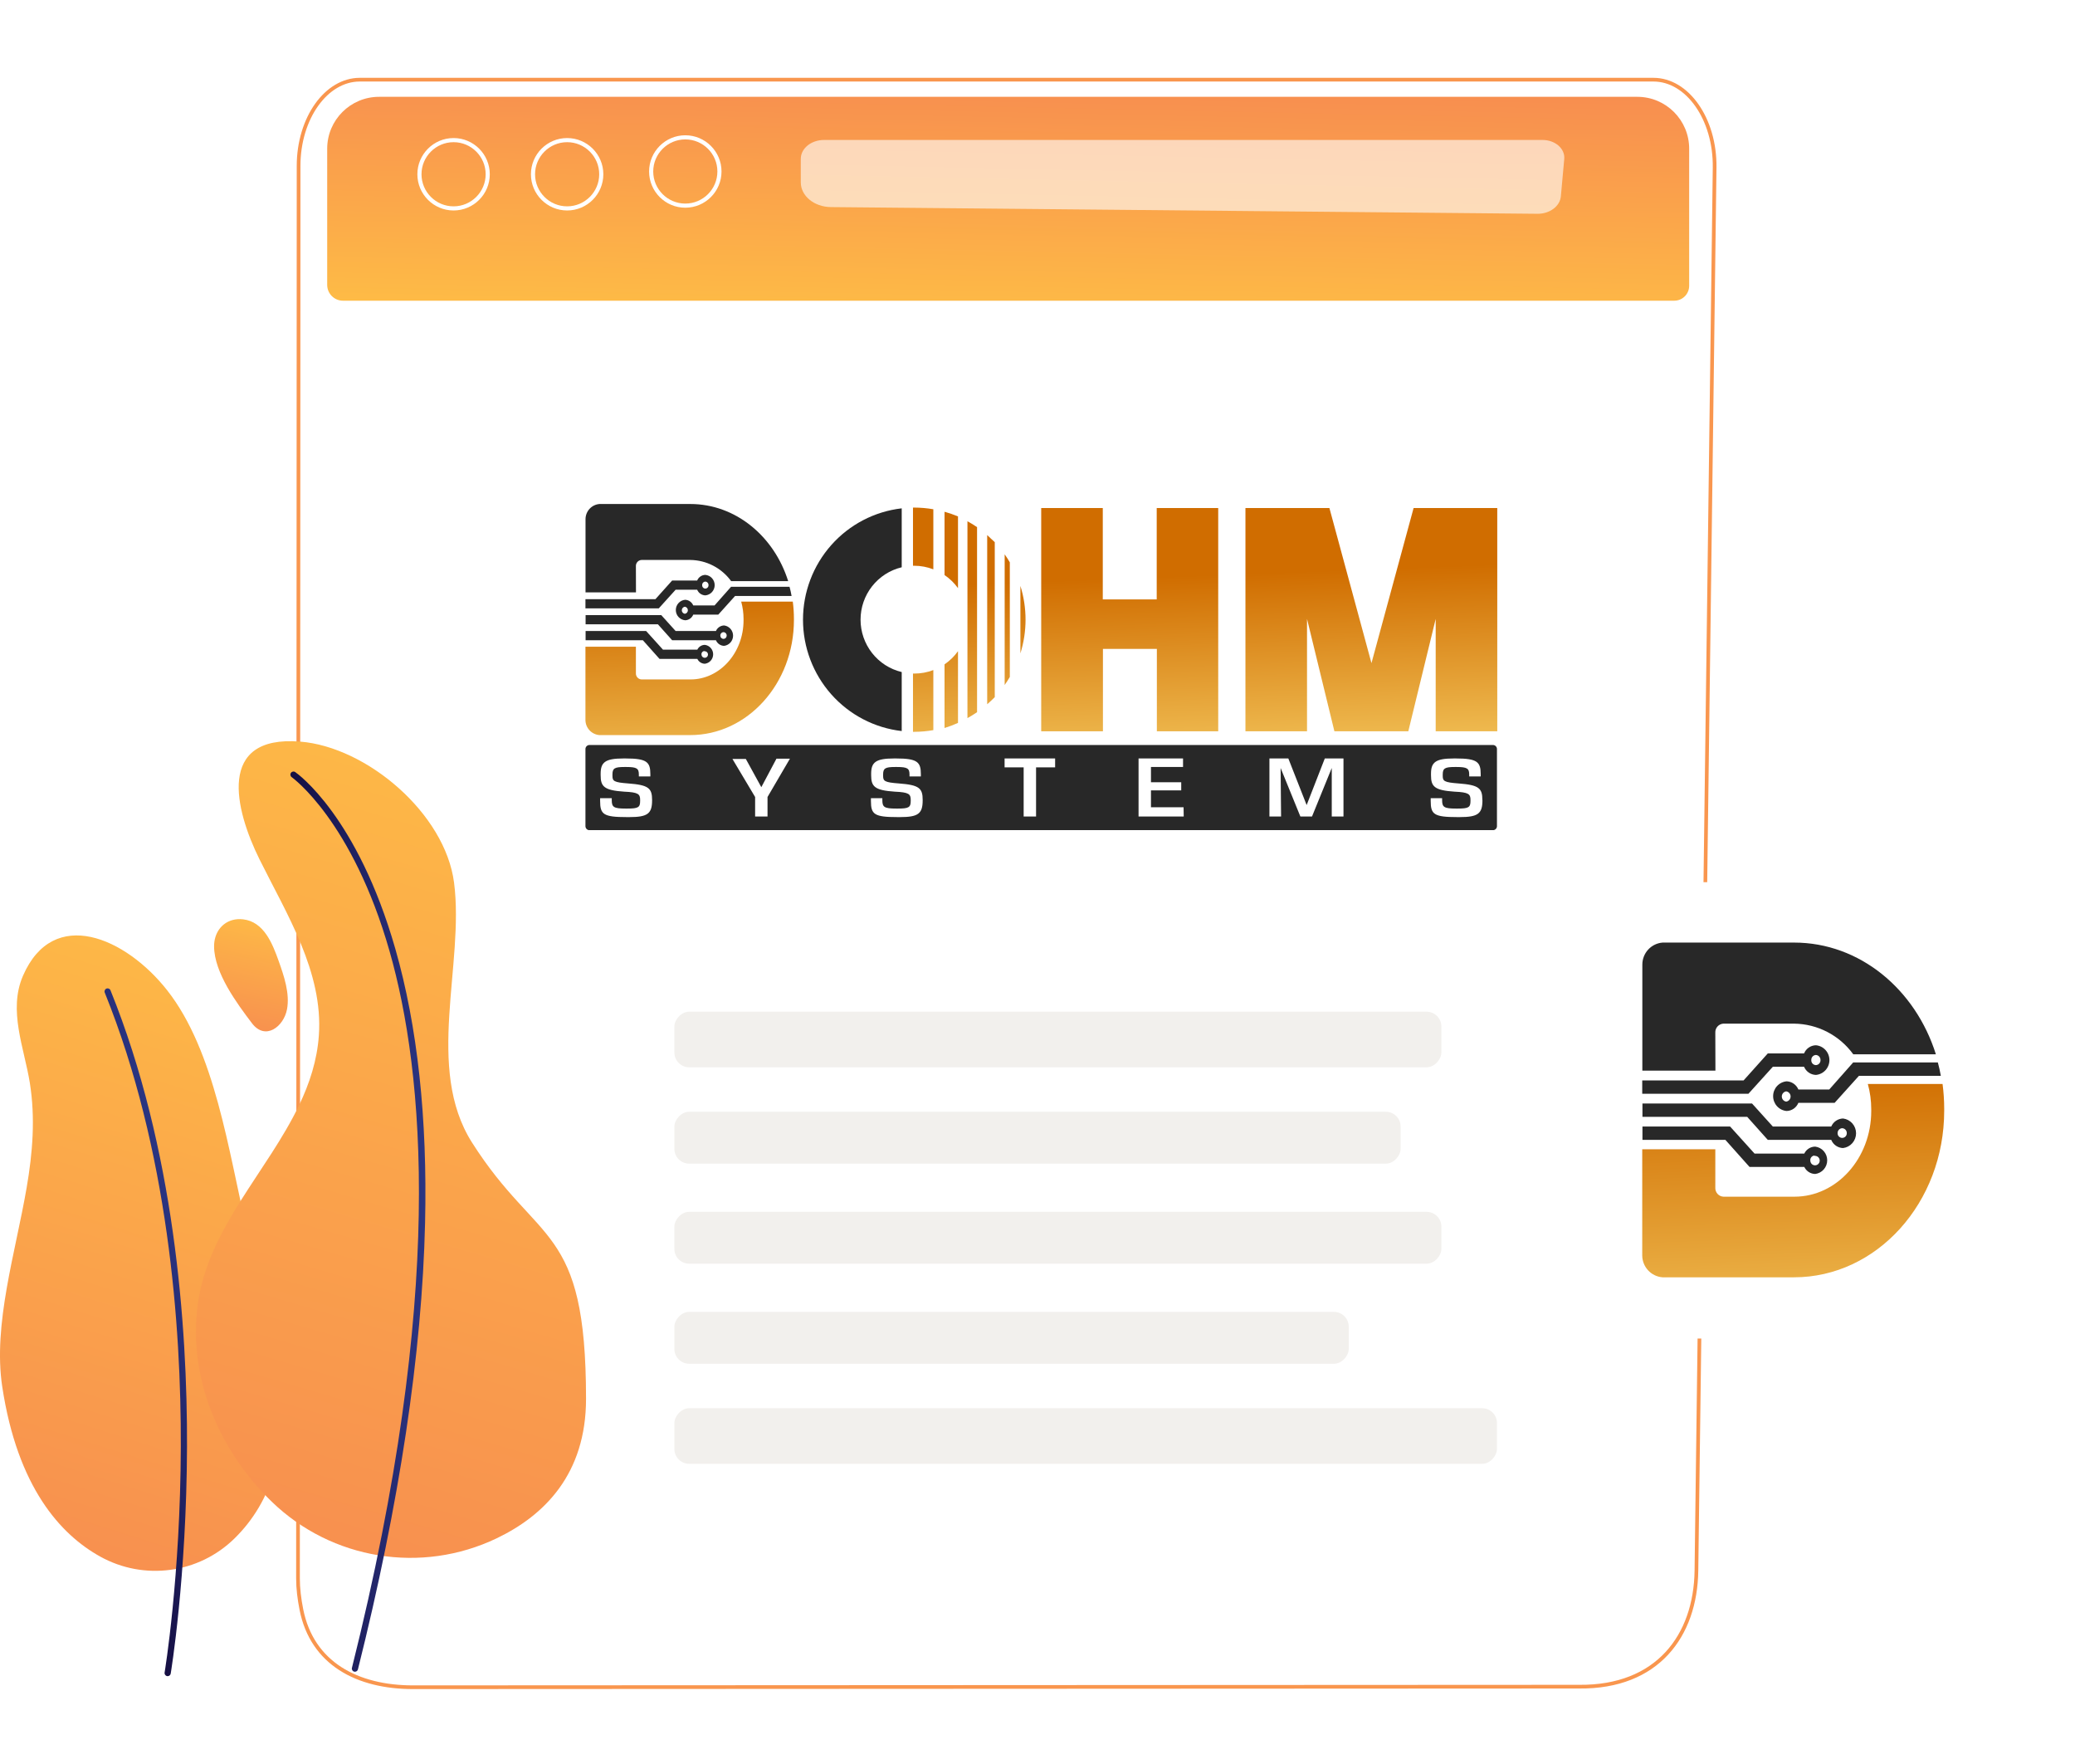 <svg width="560" height="476" viewBox="0 0 560 476" fill="none" xmlns="http://www.w3.org/2000/svg">
<g filter="url(#filter0_d_48_298)">
<path d="M97.101 17H446.228C455.747 17 463.415 27.915 463.243 41.219L458.331 419.824C458.1 437.643 447.616 451.855 426.157 451.631L111.462 451.784C96.303 451.791 83.804 445.301 80.85 430.432C80.278 427.551 79.919 424.644 79.921 421.9L80.083 40.774C80.089 27.642 87.706 17 97.101 17Z" fill="white"/>
<path d="M426.163 451.131H426.157L111.462 451.284C103.949 451.287 97.136 449.68 91.85 446.267C86.577 442.861 82.791 437.638 81.341 430.335C80.773 427.476 80.419 424.602 80.421 421.9L80.583 40.774C80.586 34.3 82.466 28.461 85.478 24.253C88.49 20.045 92.606 17.5 97.101 17.5H446.228C450.782 17.5 454.941 20.11 457.96 24.408C460.979 28.705 462.828 34.654 462.743 41.213L457.831 419.818C457.716 428.635 455.066 436.513 449.837 442.154C444.616 447.787 436.774 451.242 426.163 451.131Z" stroke="#F9964E"/>
</g>
<path d="M455.874 40.127C455.874 32.395 449.606 26.126 441.874 26.126H102.303C94.572 26.126 88.303 32.395 88.303 40.126V76.875C88.303 79.232 90.214 81.143 92.571 81.143H451.847C454.071 81.143 455.874 79.34 455.874 77.115V40.127Z" fill="url(#paint0_linear_48_298)"/>
<path opacity="0.61" d="M414.926 57.689L224.23 55.88C219.735 55.838 216.118 52.869 216.117 49.221L216.116 42.863C216.115 40.048 218.927 37.766 222.396 37.766H416.292C419.712 37.766 422.411 40.123 422.16 42.891L421.244 52.981C421.001 55.658 418.234 57.72 414.926 57.689Z" fill="white"/>
<path d="M184.95 56.048C179.561 56.048 175.178 51.664 175.178 46.276C175.178 40.888 179.561 36.504 184.95 36.504C190.338 36.504 194.722 40.888 194.722 46.276C194.722 51.664 190.338 56.048 184.95 56.048ZM184.95 37.619C180.176 37.619 176.293 41.502 176.293 46.276C176.293 51.05 180.176 54.933 184.95 54.933C189.724 54.933 193.607 51.05 193.607 46.276C193.607 41.502 189.724 37.619 184.95 37.619Z" fill="white"/>
<path d="M153.058 56.795C147.669 56.795 143.286 52.411 143.286 47.023C143.286 41.635 147.669 37.251 153.058 37.251C158.446 37.251 162.83 41.635 162.83 47.023C162.83 52.411 158.446 56.795 153.058 56.795ZM153.058 38.366C148.284 38.366 144.401 42.249 144.401 47.023C144.401 51.797 148.284 55.68 153.058 55.68C157.832 55.68 161.715 51.797 161.715 47.023C161.715 42.249 157.832 38.366 153.058 38.366Z" fill="white"/>
<path d="M122.412 56.795C117.023 56.795 112.64 52.411 112.64 47.023C112.64 41.635 117.023 37.251 122.412 37.251C127.8 37.251 132.184 41.635 132.184 47.023C132.184 52.411 127.8 56.795 122.412 56.795ZM122.412 38.366C117.638 38.366 113.755 42.249 113.755 47.023C113.755 51.797 117.638 55.68 122.412 55.68C127.185 55.68 131.069 51.797 131.069 47.023C131.069 42.249 127.186 38.366 122.412 38.366Z" fill="white"/>
<path d="M0.608 374.208C-1.941 357.419 4.161 338.144 7.207 320.39C8.817 311.002 9.562 301.687 8.054 292.229C6.555 282.826 2.137 272.657 6.21 263.288C14.419 244.415 33.932 253.004 45.11 267.212C58.081 283.7 61.627 310.642 66.553 331.389C69.523 343.895 73.997 356.724 75.564 369.469C78.159 390.582 73.385 405.24 63.285 415.139C53.599 424.634 38.845 426.602 26.995 420.003C16.29 414.041 4.719 401.292 0.608 374.208Z" fill="url(#paint1_linear_48_298)"/>
<path d="M45.249 452.297C45.65 452.297 46.004 452.008 46.072 451.6C46.115 451.346 50.36 425.729 50.471 390.381C50.574 357.745 47.074 309.887 29.82 267.223C29.647 266.795 29.161 266.589 28.731 266.762C28.303 266.935 28.097 267.422 28.27 267.85C45.418 310.251 48.899 357.866 48.799 390.344C48.691 425.562 44.466 451.069 44.424 451.323C44.347 451.778 44.654 452.209 45.109 452.286C45.156 452.293 45.203 452.297 45.249 452.297Z" fill="url(#paint2_linear_48_298)"/>
<path d="M62.76 248.263C63.63 248.027 64.586 247.954 65.604 248.071C71.233 248.718 73.545 254.655 75.199 259.296C76.615 263.271 78.284 268.096 77.448 272.402C76.544 277.058 71.599 280.856 68.011 276.129C63.933 270.756 57.814 262.506 57.777 255.385C57.759 251.846 59.746 249.081 62.76 248.263Z" fill="url(#paint3_linear_48_298)"/>
<path d="M80.691 298.298C83.542 292.36 85.581 286.143 86.056 279.374C87.254 262.319 77.34 246.613 70.056 231.929C63.362 218.433 58.387 198.322 80.975 200.112C98.97 201.537 120.126 219.471 122.54 238.172C125.397 260.305 114.622 288.216 127.397 308.321C145.268 336.446 158.159 330.001 158.159 377.463C158.159 397.744 146.926 408.93 134.059 415.092C113.751 424.817 89.535 420.888 73.354 405.229C59.059 391.395 50.56 371.507 53.434 351.541C56.338 331.376 72.154 316.084 80.691 298.298Z" fill="url(#paint4_linear_48_298)"/>
<path d="M95.79 451.102C96.165 451.102 96.505 450.849 96.6 450.469C107.799 405.768 113.895 365.246 114.719 330.027C115.379 301.817 112.677 276.918 106.688 256.025C96.449 220.303 80.362 208.812 79.682 208.341C79.304 208.078 78.784 208.171 78.52 208.55C78.257 208.929 78.35 209.45 78.729 209.713C78.891 209.827 95.093 221.455 105.144 256.707C114.439 289.305 120.22 349.312 94.979 450.063C94.867 450.511 95.139 450.965 95.587 451.077C95.655 451.094 95.723 451.102 95.79 451.102Z" fill="url(#paint5_linear_48_298)"/>
<g clip-path="url(#clip0_48_298)">
<path d="M281 137.089H297.618V161.745H312.174V137.089H328.771V197.331H312.214V175.1H297.659V197.331H281V150.526" fill="url(#paint6_linear_48_298)"/>
<path d="M336.12 137.089H358.781L370.132 178.942L381.503 137.089H404.082V197.331H387.464V167.004L380.074 197.331H360.128L352.738 167.004V197.331H336.12V150.526" fill="url(#paint7_linear_48_298)"/>
<path d="M213.957 162.34H200.034C200.456 163.873 200.669 165.456 200.667 167.046V167.395C200.667 176.189 194.237 183.339 186.377 183.339H173.127C172.918 183.328 172.713 183.276 172.524 183.186C172.335 183.095 172.165 182.968 172.025 182.812C171.884 182.655 171.776 182.473 171.706 182.274C171.636 182.075 171.606 181.864 171.617 181.654V174.504H158V194.249C157.997 195.287 158.385 196.288 159.086 197.051C159.786 197.813 160.748 198.28 161.777 198.358H186.275C201.729 198.358 214.264 184.448 214.264 167.313V166.963C214.262 165.417 214.16 163.873 213.957 162.34Z" fill="url(#paint8_linear_48_298)"/>
<path d="M171.617 152.786C171.606 152.576 171.636 152.365 171.706 152.167C171.776 151.968 171.885 151.785 172.025 151.628C172.165 151.472 172.335 151.345 172.524 151.254C172.713 151.164 172.918 151.112 173.128 151.102H186.295C188.447 151.125 190.565 151.654 192.478 152.646C194.392 153.637 196.05 155.064 197.319 156.813H212.712C208.915 144.712 198.524 136 186.295 136H161.797C160.768 136.078 159.807 136.545 159.106 137.307C158.406 138.07 158.018 139.071 158.021 140.109V159.854H171.637L171.617 152.786Z" fill="#282828"/>
<path d="M192.848 163.368H187.091C186.909 162.931 186.606 162.556 186.219 162.287C185.833 162.018 185.377 161.865 184.907 161.847C184.22 161.907 183.58 162.224 183.113 162.736C182.647 163.247 182.388 163.916 182.388 164.611C182.388 165.305 182.647 165.974 183.113 166.486C183.58 166.998 184.22 167.315 184.907 167.374C185.378 167.362 185.836 167.211 186.224 166.941C186.612 166.671 186.913 166.293 187.091 165.854H193.849L198.381 160.82H213.631C213.488 159.978 213.304 159.156 213.08 158.334H197.299L192.848 163.368ZM184.825 165.628C184.597 165.594 184.389 165.479 184.239 165.304C184.088 165.128 184.005 164.904 184.005 164.672C184.005 164.441 184.088 164.217 184.239 164.041C184.389 163.866 184.597 163.751 184.825 163.717C185.053 163.751 185.261 163.866 185.412 164.041C185.562 164.217 185.645 164.441 185.645 164.672C185.645 164.904 185.562 165.128 185.412 165.304C185.261 165.479 185.053 165.594 184.825 165.628Z" fill="#282828"/>
<path d="M182.335 159.135H188.153C188.337 159.575 188.642 159.952 189.033 160.221C189.424 160.491 189.884 160.642 190.358 160.656C191.045 160.596 191.685 160.279 192.152 159.767C192.618 159.256 192.877 158.587 192.877 157.892C192.877 157.198 192.618 156.529 192.152 156.017C191.685 155.505 191.045 155.188 190.358 155.129C189.883 155.137 189.421 155.286 189.029 155.556C188.637 155.827 188.332 156.206 188.153 156.649H181.396L176.884 161.683H158V164.169H177.782L182.335 159.135ZM190.358 156.937C190.594 156.953 190.815 157.06 190.975 157.236C191.135 157.412 191.221 157.643 191.215 157.882C191.221 158.001 191.203 158.119 191.163 158.231C191.122 158.343 191.061 158.446 190.981 158.533C190.902 158.621 190.805 158.692 190.698 158.743C190.591 158.793 190.476 158.822 190.358 158.827C190.239 158.825 190.122 158.798 190.013 158.748C189.905 158.699 189.808 158.628 189.728 158.539C189.647 158.451 189.586 158.347 189.547 158.234C189.508 158.121 189.492 158.001 189.5 157.882C189.495 157.763 189.513 157.644 189.553 157.533C189.593 157.421 189.655 157.318 189.734 157.23C189.814 157.143 189.91 157.071 190.017 157.021C190.124 156.971 190.24 156.942 190.358 156.937Z" fill="#282828"/>
<path d="M181.395 172.757H193.216C193.397 173.199 193.703 173.577 194.094 173.847C194.485 174.117 194.946 174.267 195.421 174.278C196.088 174.196 196.703 173.87 197.149 173.363C197.595 172.856 197.842 172.202 197.842 171.525C197.842 170.847 197.595 170.193 197.149 169.686C196.703 169.179 196.088 168.854 195.421 168.771C194.949 168.784 194.491 168.931 194.1 169.197C193.71 169.463 193.403 169.836 193.216 170.271H182.335L178.456 165.977H158.041V168.463H177.557L181.395 172.757ZM195.257 170.58C195.375 170.585 195.491 170.613 195.598 170.664C195.705 170.714 195.801 170.785 195.881 170.873C195.96 170.961 196.022 171.064 196.062 171.175C196.102 171.287 196.12 171.406 196.115 171.525C196.115 171.753 196.024 171.973 195.863 172.135C195.703 172.297 195.485 172.388 195.257 172.388C195.03 172.388 194.812 172.297 194.651 172.135C194.49 171.973 194.4 171.753 194.4 171.525C194.394 171.406 194.412 171.287 194.452 171.175C194.492 171.064 194.554 170.961 194.634 170.873C194.713 170.785 194.809 170.714 194.916 170.664C195.023 170.613 195.139 170.585 195.257 170.58Z" fill="#282828"/>
<path d="M177.986 177.791H188.194C188.377 178.181 188.666 178.511 189.027 178.743C189.388 178.976 189.807 179.102 190.235 179.106C190.851 179.027 191.417 178.725 191.828 178.256C192.238 177.787 192.465 177.184 192.465 176.559C192.465 175.934 192.238 175.33 191.828 174.861C191.417 174.392 190.851 174.09 190.235 174.011C189.808 174.011 189.39 174.133 189.029 174.362C188.668 174.591 188.378 174.918 188.194 175.305H178.925L174.373 170.271H158.041V172.757H173.495L177.986 177.791ZM190.113 175.737C190.289 175.72 190.466 175.757 190.621 175.844C190.775 175.93 190.9 176.062 190.979 176.221C191.059 176.38 191.088 176.56 191.064 176.737C191.04 176.913 190.963 177.078 190.845 177.21C190.726 177.342 190.57 177.434 190.398 177.476C190.226 177.517 190.045 177.505 189.88 177.441C189.715 177.377 189.573 177.265 189.472 177.118C189.371 176.972 189.317 176.798 189.316 176.62C189.302 176.505 189.312 176.387 189.345 176.276C189.378 176.164 189.434 176.061 189.509 175.972C189.584 175.883 189.676 175.811 189.78 175.76C189.884 175.709 189.997 175.68 190.113 175.675V175.737Z" fill="#282828"/>
<path d="M275.386 158.108V176.312C277.237 170.387 277.237 164.033 275.386 158.108Z" fill="url(#paint9_linear_48_298)"/>
<path d="M246.723 181.757H246.397V197.475H246.723C248.455 197.471 250.182 197.319 251.888 197.023V180.812C250.239 181.442 248.488 181.763 246.723 181.757Z" fill="url(#paint10_linear_48_298)"/>
<path d="M246.723 152.663C248.489 152.664 250.24 152.991 251.888 153.629V137.418C250.182 137.121 248.455 136.97 246.723 136.966H246.397V152.663H246.723Z" fill="url(#paint11_linear_48_298)"/>
<path d="M258.544 139.349C257.358 138.858 256.145 138.439 254.91 138.096V155.17C256.317 156.125 257.547 157.321 258.544 158.704V139.349Z" fill="url(#paint12_linear_48_298)"/>
<path d="M258.544 195.071V175.716C257.548 177.105 256.318 178.308 254.91 179.271V196.447C256.148 196.063 257.361 195.604 258.544 195.071Z" fill="url(#paint13_linear_48_298)"/>
<path d="M263.688 192.174V142.246C262.856 141.668 261.99 141.14 261.095 140.664V165.854C261.095 166.306 261.095 166.758 261.095 167.21C261.095 167.662 261.095 168.135 261.095 168.587V193.776C261.986 193.286 262.851 192.751 263.688 192.174Z" fill="url(#paint14_linear_48_298)"/>
<path d="M266.424 144.383V190.037C267.118 189.441 267.771 188.804 268.465 188.126V146.294C267.771 145.636 267.118 145.082 266.424 144.383Z" fill="url(#paint15_linear_48_298)"/>
<path d="M272.528 182.681V151.738C272.099 150.999 271.63 150.28 271.14 149.581V184.839C271.63 184.12 272.099 183.421 272.528 182.681Z" fill="url(#paint16_linear_48_298)"/>
<path d="M243.355 181.346C240.192 180.593 237.375 178.787 235.358 176.222C233.342 173.656 232.245 170.481 232.245 167.21C232.245 163.939 233.342 160.764 235.358 158.198C237.375 155.633 240.192 153.827 243.355 153.074V137.171C236.023 138.014 229.255 141.542 224.342 147.084C219.428 152.625 216.713 159.793 216.713 167.22C216.713 174.647 219.428 181.815 224.342 187.357C229.255 192.898 236.023 196.427 243.355 197.269V181.346Z" fill="#282828"/>
<path d="M402.918 201.029H159.082C158.795 201.029 158.52 201.144 158.317 201.348C158.114 201.552 158 201.829 158 202.118V222.932C158 223.22 158.114 223.497 158.317 223.702C158.52 223.906 158.795 224.021 159.082 224.021H402.918C403.205 224.021 403.48 223.906 403.683 223.702C403.886 223.497 404 223.22 404 222.932V202.118C404 201.829 403.886 201.552 403.683 201.348C403.48 201.144 403.205 201.029 402.918 201.029ZM175.986 215.966C175.986 219.562 174.761 220.487 169.861 220.487H169.126C162.838 220.487 161.96 219.747 161.96 216.131V215.391H165.104V215.946C165.104 217.816 165.676 218.185 168.84 218.185H169.33C172.25 218.185 172.76 217.857 172.76 216.131V215.843C172.76 214.282 172.29 213.788 168.452 213.624C163.022 213.254 162.103 212.247 162.103 209.186V208.775C162.103 205.714 163.308 204.666 168.228 204.666H168.902C174.557 204.666 175.516 205.632 175.516 208.878V209.515H172.413V209.022C172.413 207.378 171.903 206.967 169.024 206.967H168.534C165.819 206.967 165.288 207.337 165.288 209.022V209.35C165.288 210.768 165.676 211.117 169.534 211.405C175.026 211.816 175.986 212.679 175.986 215.843V215.966ZM207.139 215.062V220.322H203.791V215.062L197.666 204.789H201.28L205.465 212.412L209.548 204.728H213.182L207.139 215.062ZM249.01 215.966C249.01 219.562 247.805 220.487 242.885 220.487H242.212C235.924 220.487 235.046 219.747 235.046 216.131V215.391H238.129V215.946C238.129 217.816 238.7 218.185 241.865 218.185H242.355C245.253 218.185 245.784 217.857 245.784 216.131V215.843C245.784 214.282 245.315 213.788 241.477 213.624C236.046 213.254 235.107 212.247 235.107 209.186V208.775C235.107 205.714 236.332 204.666 241.232 204.666H241.905C247.56 204.666 248.52 205.632 248.52 208.878V209.515H245.458V209.022C245.458 207.378 244.947 206.967 242.069 206.967H241.579C238.864 206.967 238.333 207.337 238.333 209.022V209.35C238.333 210.768 238.721 211.117 242.579 211.405C248.071 211.816 249.01 212.679 249.01 215.843V215.966ZM284.756 207.07H279.612V220.322H276.264V207.07H271.119V204.666H284.756V207.07ZM319.462 220.322H307.274V204.666H319.278V206.967H310.622V211.076H318.788V213.275H310.622V217.836H319.421L319.462 220.322ZM362.578 220.322H359.414V207.234L354.085 220.322H350.942L345.613 207.234L345.736 220.322H342.592V204.666H347.696L352.636 217.24L357.536 204.666H362.578V220.322ZM400.08 215.966C400.08 219.562 398.855 220.487 393.956 220.487H393.282C386.994 220.487 386.117 219.747 386.117 216.131V215.391H389.199V215.946C389.199 217.816 389.771 218.185 392.935 218.185H393.425C396.344 218.185 396.855 217.857 396.855 216.131V215.843C396.855 214.282 396.385 213.788 392.547 213.624C387.117 213.254 386.198 212.247 386.198 209.186V208.775C386.198 205.714 387.403 204.666 392.323 204.666H392.996C398.672 204.666 399.611 205.632 399.611 208.878V209.515H396.508V209.022C396.508 207.378 395.977 206.967 393.098 206.967H392.608C389.914 206.967 389.363 207.337 389.363 209.022V209.35C389.363 210.768 389.75 211.117 393.609 211.405C399.1 211.816 400.06 212.679 400.06 215.843L400.08 215.966Z" fill="#282828"/>
</g>
<rect width="207" height="15" rx="4" transform="matrix(-1 0 0 1 389 273)" fill="#F2F0ED"/>
<rect width="196" height="14" rx="4" transform="matrix(-1 0 0 1 378 300)" fill="#F2F0ED"/>
<rect width="207" height="14" rx="4" transform="matrix(-1 0 0 1 389 327)" fill="#F2F0ED"/>
<rect width="182" height="14" rx="4" transform="matrix(-1 0 0 1 364 354)" fill="#F2F0ED"/>
<rect width="222" height="15" rx="4" transform="matrix(-1 0 0 1 404 380)" fill="#F2F0ED"/>
<g filter="url(#filter1_d_48_298)">
<rect x="426" y="234.425" width="115" height="123.15" rx="21.732" fill="white"/>
<path d="M524.257 288.878H504.09C504.701 291.097 505.009 293.39 505.007 295.693V296.199C505.007 308.936 495.692 319.293 484.308 319.293H465.117C464.814 319.278 464.516 319.203 464.242 319.072C463.968 318.941 463.723 318.757 463.519 318.53C463.316 318.303 463.159 318.038 463.058 317.751C462.956 317.463 462.912 317.158 462.928 316.853V306.496H443.205V335.096C443.201 336.6 443.762 338.05 444.777 339.155C445.792 340.259 447.185 340.935 448.675 341.048H484.16C506.545 341.048 524.701 320.9 524.701 296.08V295.574C524.699 293.334 524.551 291.097 524.257 288.878Z" fill="url(#paint17_linear_48_298)"/>
<path d="M462.928 275.039C462.912 274.734 462.956 274.429 463.058 274.141C463.159 273.853 463.316 273.588 463.519 273.362C463.723 273.135 463.968 272.951 464.242 272.82C464.516 272.689 464.813 272.614 465.116 272.598H484.189C487.307 272.633 490.373 273.399 493.145 274.835C495.917 276.271 498.318 278.338 500.157 280.872H522.454C516.953 263.343 501.902 250.724 484.189 250.724H448.705C447.215 250.837 445.822 251.514 444.807 252.618C443.792 253.722 443.23 255.172 443.234 256.677V285.277H462.958L462.928 275.039Z" fill="#282828"/>
<path d="M493.681 290.366H485.343C485.078 289.733 484.64 289.19 484.08 288.8C483.519 288.41 482.86 288.189 482.179 288.163C481.183 288.25 480.256 288.709 479.58 289.45C478.905 290.191 478.53 291.161 478.53 292.166C478.53 293.172 478.905 294.141 479.58 294.882C480.256 295.623 481.183 296.083 482.179 296.169C482.861 296.151 483.524 295.933 484.086 295.542C484.648 295.151 485.084 294.603 485.343 293.967H495.13L501.695 286.675H523.784C523.577 285.455 523.311 284.265 522.986 283.074H500.128L493.681 290.366ZM482.06 293.639C481.73 293.591 481.429 293.424 481.211 293.17C480.993 292.916 480.873 292.591 480.873 292.256C480.873 291.92 480.993 291.595 481.211 291.341C481.429 291.087 481.73 290.921 482.06 290.872C482.39 290.921 482.692 291.087 482.91 291.341C483.128 291.595 483.248 291.92 483.248 292.256C483.248 292.591 483.128 292.916 482.91 293.17C482.692 293.424 482.39 293.591 482.06 293.639Z" fill="#282828"/>
<path d="M478.453 284.235H486.88C487.147 284.872 487.589 285.418 488.156 285.809C488.722 286.199 489.388 286.417 490.074 286.437C491.07 286.351 491.997 285.892 492.672 285.151C493.348 284.41 493.723 283.44 493.723 282.435C493.723 281.429 493.348 280.46 492.672 279.719C491.997 278.977 491.07 278.518 490.074 278.432C489.386 278.444 488.717 278.66 488.149 279.051C487.582 279.443 487.14 279.993 486.88 280.634H477.093L470.557 287.925H443.205V291.526H471.859L478.453 284.235ZM490.074 281.051C490.416 281.074 490.737 281.229 490.968 281.484C491.2 281.739 491.324 282.074 491.316 282.42C491.324 282.592 491.298 282.764 491.24 282.926C491.182 283.087 491.092 283.236 490.977 283.363C490.862 283.491 490.723 283.594 490.568 283.667C490.413 283.74 490.245 283.781 490.074 283.789C489.902 283.785 489.732 283.746 489.575 283.675C489.418 283.603 489.278 283.5 489.161 283.372C489.045 283.244 488.956 283.094 488.9 282.93C488.843 282.766 488.82 282.593 488.832 282.42C488.824 282.248 488.85 282.076 488.908 281.914C488.966 281.752 489.055 281.603 489.171 281.476C489.286 281.349 489.425 281.246 489.58 281.173C489.735 281.1 489.903 281.058 490.074 281.051Z" fill="#282828"/>
<path d="M477.092 303.966H494.213C494.477 304.605 494.919 305.153 495.486 305.544C496.053 305.935 496.72 306.152 497.407 306.169C498.375 306.049 499.265 305.578 499.911 304.843C500.557 304.109 500.914 303.162 500.914 302.181C500.914 301.2 500.557 300.252 499.911 299.518C499.265 298.783 498.375 298.312 497.407 298.193C496.724 298.21 496.061 298.424 495.495 298.809C494.929 299.194 494.484 299.734 494.213 300.365H478.452L472.834 294.145H443.264V297.746H471.533L477.092 303.966ZM497.171 300.812C497.341 300.819 497.509 300.861 497.664 300.934C497.819 301.007 497.958 301.11 498.074 301.237C498.189 301.364 498.278 301.513 498.336 301.675C498.395 301.837 498.42 302.009 498.412 302.181C498.412 302.512 498.282 302.83 498.049 303.065C497.816 303.299 497.5 303.431 497.171 303.431C496.841 303.431 496.525 303.299 496.292 303.065C496.059 302.83 495.929 302.512 495.929 302.181C495.921 302.009 495.946 301.837 496.005 301.675C496.063 301.513 496.152 301.364 496.267 301.237C496.383 301.11 496.522 301.007 496.677 300.934C496.832 300.861 497 300.819 497.171 300.812Z" fill="#282828"/>
<path d="M472.154 311.258H486.939C487.205 311.822 487.623 312.3 488.146 312.637C488.669 312.974 489.275 313.156 489.896 313.162C490.789 313.048 491.609 312.61 492.203 311.931C492.798 311.252 493.126 310.377 493.126 309.472C493.126 308.567 492.798 307.693 492.203 307.013C491.609 306.334 490.789 305.896 489.896 305.782C489.278 305.782 488.672 305.958 488.149 306.29C487.626 306.622 487.207 307.096 486.939 307.657H473.514L466.92 300.365H443.264V303.966H465.648L472.154 311.258ZM489.719 308.282C489.974 308.258 490.23 308.312 490.454 308.437C490.679 308.562 490.86 308.753 490.974 308.983C491.089 309.214 491.132 309.474 491.097 309.73C491.062 309.985 490.951 310.224 490.779 310.415C490.607 310.607 490.381 310.741 490.132 310.801C489.883 310.86 489.621 310.843 489.382 310.751C489.142 310.658 488.937 310.495 488.791 310.283C488.645 310.071 488.567 309.819 488.566 309.561C488.545 309.394 488.559 309.224 488.607 309.062C488.655 308.901 488.736 308.751 488.844 308.622C488.952 308.494 489.086 308.389 489.237 308.315C489.387 308.241 489.551 308.199 489.719 308.192V308.282Z" fill="#282828"/>
</g>
<defs>
<filter id="filter0_d_48_298" x="59.721" y="0.8" width="423.725" height="475.184" filterUnits="userSpaceOnUse" color-interpolation-filters="sRGB">
<feFlood flood-opacity="0" result="BackgroundImageFix"/>
<feColorMatrix in="SourceAlpha" type="matrix" values="0 0 0 0 0 0 0 0 0 0 0 0 0 0 0 0 0 0 127 0" result="hardAlpha"/>
<feOffset dy="4"/>
<feGaussianBlur stdDeviation="10.1"/>
<feComposite in2="hardAlpha" operator="out"/>
<feColorMatrix type="matrix" values="0 0 0 0 0 0 0 0 0 0 0 0 0 0 0 0 0 0 0.12 0"/>
<feBlend mode="normal" in2="BackgroundImageFix" result="effect1_dropShadow_48_298"/>
<feBlend mode="normal" in="SourceGraphic" in2="effect1_dropShadow_48_298" result="shape"/>
</filter>
<filter id="filter1_d_48_298" x="407.709" y="219.756" width="151.583" height="159.732" filterUnits="userSpaceOnUse" color-interpolation-filters="sRGB">
<feFlood flood-opacity="0" result="BackgroundImageFix"/>
<feColorMatrix in="SourceAlpha" type="matrix" values="0 0 0 0 0 0 0 0 0 0 0 0 0 0 0 0 0 0 127 0" result="hardAlpha"/>
<feOffset dy="3.622"/>
<feGaussianBlur stdDeviation="9.146"/>
<feComposite in2="hardAlpha" operator="out"/>
<feColorMatrix type="matrix" values="0 0 0 0 0 0 0 0 0 0 0 0 0 0 0 0 0 0 0.12 0"/>
<feBlend mode="normal" in2="BackgroundImageFix" result="effect1_dropShadow_48_298"/>
<feBlend mode="normal" in="SourceGraphic" in2="effect1_dropShadow_48_298" result="shape"/>
</filter>
<linearGradient id="paint0_linear_48_298" x1="151.408" y1="94.817" x2="153.881" y2="-23.119" gradientUnits="userSpaceOnUse">
<stop stop-color="#FFC444"/>
<stop offset="0.996" stop-color="#F36F56"/>
</linearGradient>
<linearGradient id="paint1_linear_48_298" x1="63.168" y1="209.8" x2="-42.209" y2="544.316" gradientUnits="userSpaceOnUse">
<stop stop-color="#FFC444"/>
<stop offset="0.996" stop-color="#F36F56"/>
</linearGradient>
<linearGradient id="paint2_linear_48_298" x1="53.487" y1="355.656" x2="23.517" y2="362.704" gradientUnits="userSpaceOnUse">
<stop stop-color="#2B3582"/>
<stop offset="1" stop-color="#150E42"/>
</linearGradient>
<linearGradient id="paint3_linear_48_298" x1="74.257" y1="240.489" x2="61.008" y2="302.61" gradientUnits="userSpaceOnUse">
<stop stop-color="#FFC444"/>
<stop offset="0.996" stop-color="#F36F56"/>
</linearGradient>
<linearGradient id="paint4_linear_48_298" x1="140.085" y1="145.223" x2="12.451" y2="580.413" gradientUnits="userSpaceOnUse">
<stop stop-color="#FFC444"/>
<stop offset="0.996" stop-color="#F36F56"/>
</linearGradient>
<linearGradient id="paint5_linear_48_298" x1="114.816" y1="329.647" x2="78.37" y2="329.647" gradientUnits="userSpaceOnUse">
<stop stop-color="#2B3582"/>
<stop offset="1" stop-color="#150E42"/>
</linearGradient>
<linearGradient id="paint6_linear_48_298" x1="304.518" y1="155.971" x2="306.482" y2="207.993" gradientUnits="userSpaceOnUse">
<stop stop-color="#D06D00"/>
<stop offset="1" stop-color="#F3C55B"/>
</linearGradient>
<linearGradient id="paint7_linear_48_298" x1="369.519" y1="153.526" x2="371.463" y2="205.548" gradientUnits="userSpaceOnUse">
<stop stop-color="#D06D00"/>
<stop offset="1" stop-color="#F3C55B"/>
</linearGradient>
<linearGradient id="paint8_linear_48_298" x1="185.397" y1="160.45" x2="187.361" y2="212.493" gradientUnits="userSpaceOnUse">
<stop stop-color="#D06D00"/>
<stop offset="1" stop-color="#F3C55B"/>
</linearGradient>
<linearGradient id="paint9_linear_48_298" x1="275.549" y1="157.06" x2="277.493" y2="209.082" gradientUnits="userSpaceOnUse">
<stop stop-color="#D06D00"/>
<stop offset="1" stop-color="#F3C55B"/>
</linearGradient>
<linearGradient id="paint10_linear_48_298" x1="247.989" y1="158.087" x2="249.954" y2="210.13" gradientUnits="userSpaceOnUse">
<stop stop-color="#D06D00"/>
<stop offset="1" stop-color="#F3C55B"/>
</linearGradient>
<linearGradient id="paint11_linear_48_298" x1="249.622" y1="158.026" x2="251.587" y2="210.069" gradientUnits="userSpaceOnUse">
<stop stop-color="#D06D00"/>
<stop offset="1" stop-color="#F3C55B"/>
</linearGradient>
<linearGradient id="paint12_linear_48_298" x1="257.012" y1="157.759" x2="258.977" y2="209.781" gradientUnits="userSpaceOnUse">
<stop stop-color="#D06D00"/>
<stop offset="1" stop-color="#F3C55B"/>
</linearGradient>
<linearGradient id="paint13_linear_48_298" x1="255.563" y1="157.8" x2="257.527" y2="209.843" gradientUnits="userSpaceOnUse">
<stop stop-color="#D06D00"/>
<stop offset="1" stop-color="#F3C55B"/>
</linearGradient>
<linearGradient id="paint14_linear_48_298" x1="262.014" y1="157.574" x2="263.958" y2="209.596" gradientUnits="userSpaceOnUse">
<stop stop-color="#D06D00"/>
<stop offset="1" stop-color="#F3C55B"/>
</linearGradient>
<linearGradient id="paint15_linear_48_298" x1="267.016" y1="157.389" x2="268.98" y2="209.411" gradientUnits="userSpaceOnUse">
<stop stop-color="#D06D00"/>
<stop offset="1" stop-color="#F3C55B"/>
</linearGradient>
<linearGradient id="paint16_linear_48_298" x1="271.425" y1="157.204" x2="273.39" y2="209.247" gradientUnits="userSpaceOnUse">
<stop stop-color="#D06D00"/>
<stop offset="1" stop-color="#F3C55B"/>
</linearGradient>
<linearGradient id="paint17_linear_48_298" x1="482.888" y1="286.14" x2="485.734" y2="361.522" gradientUnits="userSpaceOnUse">
<stop stop-color="#D06D00"/>
<stop offset="1" stop-color="#F3C55B"/>
</linearGradient>
<clipPath id="clip0_48_298">
<rect width="246" height="88" fill="white" transform="translate(158 136)"/>
</clipPath>
</defs>
</svg>
